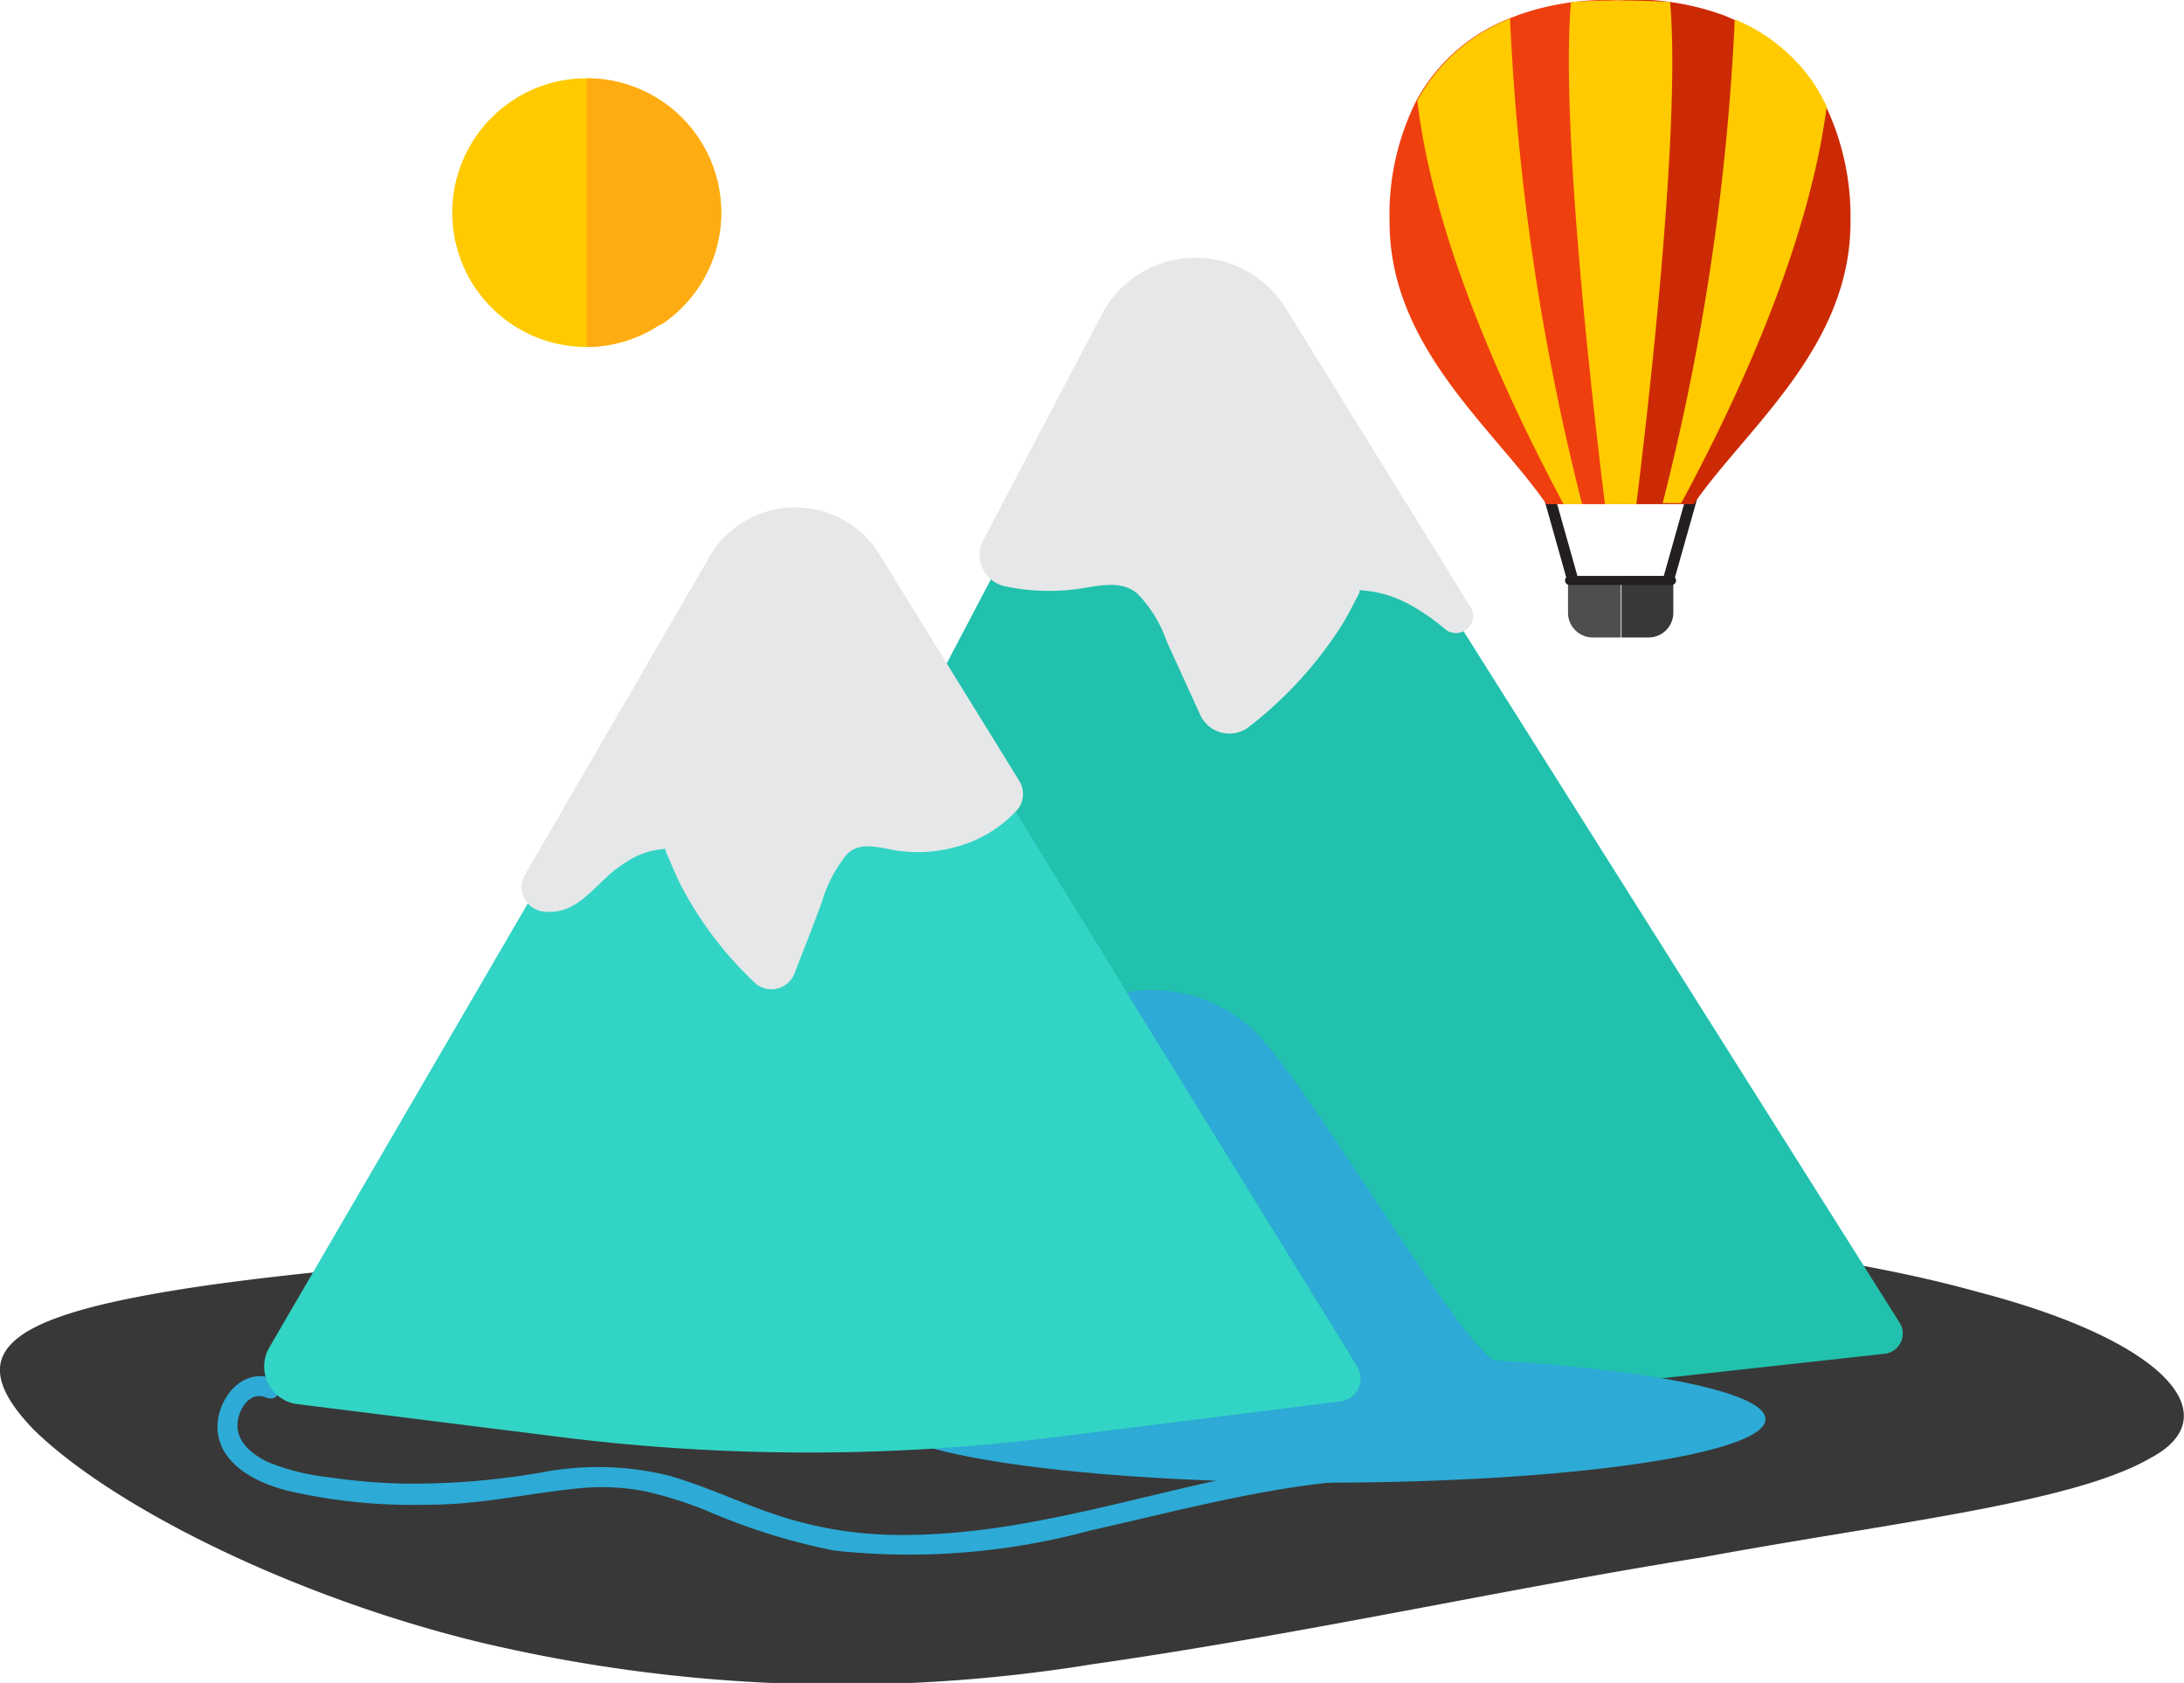 <svg id="Layer_1" data-name="Layer 1" xmlns="http://www.w3.org/2000/svg" viewBox="0 0 88.14 67.9"><defs><style>.cls-1{fill:#383838;}.cls-2{fill:#21c1ad;}.cls-3{fill:#2daad6;}.cls-4{fill:#32d4c5;}.cls-5{fill:#e6e7e8;}.cls-6{fill:#ffca00;}.cls-7{fill:#231f20;}.cls-8{fill:#ef3f0f;}.cls-9{fill:#cc2a05;}.cls-10{fill:#4d4f4e;}.cls-11{fill:#ffac12;}</style></defs><path class="cls-1" d="M416.32,402.18c-3.14,1.82-10.41,2.59-18.06,4-7.81,1.24-16,3.08-24.66,4.32a63.2,63.2,0,0,1-24.65-.88c-7.65-1.85-14.93-5.52-18.06-8.6-3.13-3.26-.84-4.67,7-5.81,7.65-1.08,20.82-1.88,35.74-2.47s28.1.6,35.75,2.74C417.16,397.51,419.45,400.54,416.32,402.18Z" transform="translate(-329.54 -343.35)"/><path class="cls-2" d="M406.2,396.71a.82.82,0,0,1-.61,1.26l-12,1.32a117.41,117.41,0,0,1-24.58.12l-15.82-1.58,16.64-31.68,4.79-9.11a3.72,3.72,0,0,1,6.45-.25L388.72,369Z" transform="translate(-329.54 -343.35)"/><path class="cls-3" d="M400.79,400.61c0,1.41-8,2.56-17.81,2.56s-17.81-1.15-17.81-2.56,8-2.57,17.81-2.57S400.79,399.19,400.79,400.61Z" transform="translate(-329.54 -343.35)"/><path class="cls-3" d="M385.51,402.16c-6.66.1-12.9,3.13-19.55,3.12a15.82,15.82,0,0,1-4.78-.71c-1.58-.49-3.07-1.24-4.67-1.69a12,12,0,0,0-5.12-.12,30.7,30.7,0,0,1-5.5.45,24.77,24.77,0,0,1-3.1-.26,9.07,9.07,0,0,1-2.46-.62c-.62-.3-1.29-.84-1.2-1.6.06-.56.5-1.25,1.13-1s.7-.62.22-.78c-1.25-.41-2.23.95-2.16,2.09.1,1.43,1.63,2.16,2.85,2.46a22.55,22.55,0,0,0,5.68.56c2,0,3.88-.43,5.84-.64a9.39,9.39,0,0,1,2.85.09,15.94,15.94,0,0,1,2.54.8,25.2,25.2,0,0,0,5.13,1.6,27.94,27.94,0,0,0,10.33-.81c3.95-.88,7.89-2,12-2.09A.41.41,0,0,0,385.51,402.16Z" transform="translate(-329.54 -343.35)"/><path class="cls-4" d="M384.32,398.49a.93.93,0,0,1-.68,1.4l-11.56,1.45a80.31,80.31,0,0,1-19.84,0L341.53,400a1.53,1.53,0,0,1-1.13-2.27l11-18.89,7.12-12.26a3.54,3.54,0,0,1,6.07-.09l5.41,8.75Z" transform="translate(-329.54 -343.35)"/><path class="cls-5" d="M370.69,374.88a1,1,0,0,1-.1,1.15,5.12,5.12,0,0,1-2.55,1.51,5.61,5.61,0,0,1-2.27.13c-.69-.09-1.51-.42-2.06.16a5.52,5.52,0,0,0-1,1.9c-.36,1-.73,1.92-1.1,2.88a1,1,0,0,1-1.58.42,14.86,14.86,0,0,1-3-3.94c-.16-.32-.31-.65-.45-1-.06-.14-.13-.28-.18-.42a.17.17,0,0,1,0-.07,3.16,3.16,0,0,0-1.66.58c-1.15.69-1.82,2.2-3.38,1.93h0a1,1,0,0,1-.65-1.44l7.5-12.92a4,4,0,0,1,6.78-.1Z" transform="translate(-329.54 -343.35)"/><path class="cls-5" d="M388.89,367.85a.69.69,0,0,1-1,.91,8.56,8.56,0,0,0-1.43-1,4.75,4.75,0,0,0-2.05-.6l0,.08c-.06.15-.15.29-.22.43-.17.34-.36.68-.56,1a16.13,16.13,0,0,1-3.68,4,1.29,1.29,0,0,1-1.95-.43l-1.37-3a5.18,5.18,0,0,0-1.19-1.94c-.69-.6-1.69-.27-2.55-.17a8.55,8.55,0,0,1-2.81-.13h0a1.29,1.29,0,0,1-.85-1.87l4.78-9.1a4.27,4.27,0,0,1,7.39-.29Z" transform="translate(-329.54 -343.35)"/><path class="cls-3" d="M375,383.38a6.06,6.06,0,0,1,5.05,1.46c2.24,2.08,8.19,12.5,9.8,13.4s-4.77,1.47-4.77,1.47Z" transform="translate(-329.54 -343.35)"/><path class="cls-6" d="M356.17,356.45a5.33,5.33,0,0,1-2,.81,5.09,5.09,0,0,1-.95.09,5.42,5.42,0,0,1-3-9.94,5.24,5.24,0,0,1,2.11-.83,5.14,5.14,0,0,1,.88-.07,5.42,5.42,0,0,1,3,9.94Z" transform="translate(-329.54 -343.35)"/><rect class="cls-7" x="392.29" y="362.97" width="0.45" height="3.91" transform="translate(-413.91 -222.99) rotate(-15.76)"/><rect class="cls-7" x="395.42" y="364.7" width="3.91" height="0.45" transform="translate(-391.29 304.9) rotate(-74.24)"/><path class="cls-8" d="M394.94,343.37v20.32h-3l-.07-.11c-2.11-3-6.25-6.27-6.25-11.26a10.24,10.24,0,0,1,1.08-4.91,7.39,7.39,0,0,1,.6-.93,7.32,7.32,0,0,1,3.14-2.38l.36-.14a10.54,10.54,0,0,1,2.26-.53A9.63,9.63,0,0,1,394.94,343.37Z" transform="translate(-329.54 -343.35)"/><path class="cls-9" d="M404.22,352.32c0,5-4.14,8.26-6.25,11.26l-.07.11h-3V343.37a8.68,8.68,0,0,1,1.53,0,10.69,10.69,0,0,1,2.71.61l.37.16a7.21,7.21,0,0,1,3.12,2.48,7.52,7.52,0,0,1,.59,1A10.41,10.41,0,0,1,404.22,352.32Z" transform="translate(-329.54 -343.35)"/><path class="cls-6" d="M393.39,363.69h-.75c-4.14-7.75-5.52-13-5.9-16.28a7.39,7.39,0,0,1,.6-.93,7.32,7.32,0,0,1,3.14-2.38A97.06,97.06,0,0,0,393.39,363.69Z" transform="translate(-329.54 -343.35)"/><path class="cls-6" d="M403.26,347.65c-.42,3.25-1.82,8.48-5.87,16h-.75a96.59,96.59,0,0,0,2.91-19.52,7.21,7.21,0,0,1,3.12,2.48A7.52,7.52,0,0,1,403.26,347.65Z" transform="translate(-329.54 -343.35)"/><path class="cls-6" d="M396.94,343.43a33.36,33.36,0,0,0-4,0c-.43,4.92.87,16.2,1.37,20.26h1.27C396.08,359.63,397.38,348.35,396.94,343.43Z" transform="translate(-329.54 -343.35)"/><path class="cls-10" d="M63.32,23.24h2.09a0,0,0,0,1,0,0v2.48a0,0,0,0,1,0,0H64.28a1,1,0,0,1-1-1V23.24A0,0,0,0,1,63.32,23.24Z"/><path class="cls-1" d="M395.9,366.59H397a0,0,0,0,1,0,0v2.48a0,0,0,0,1,0,0h-2.09a0,0,0,0,1,0,0v-1.52A1,1,0,0,1,395.9,366.59Z" transform="translate(462.44 392.31) rotate(180)"/><path class="cls-7" d="M397,366.59h-4.12a.18.18,0,0,0,0,.36H397a.18.18,0,0,0,0-.36Z" transform="translate(-329.54 -343.35)"/><path class="cls-11" d="M356.17,356.45a5.33,5.33,0,0,1-2,.81,5.09,5.09,0,0,1-.95.09V346.51a5.42,5.42,0,0,1,3,9.94Z" transform="translate(-329.54 -343.35)"/></svg>